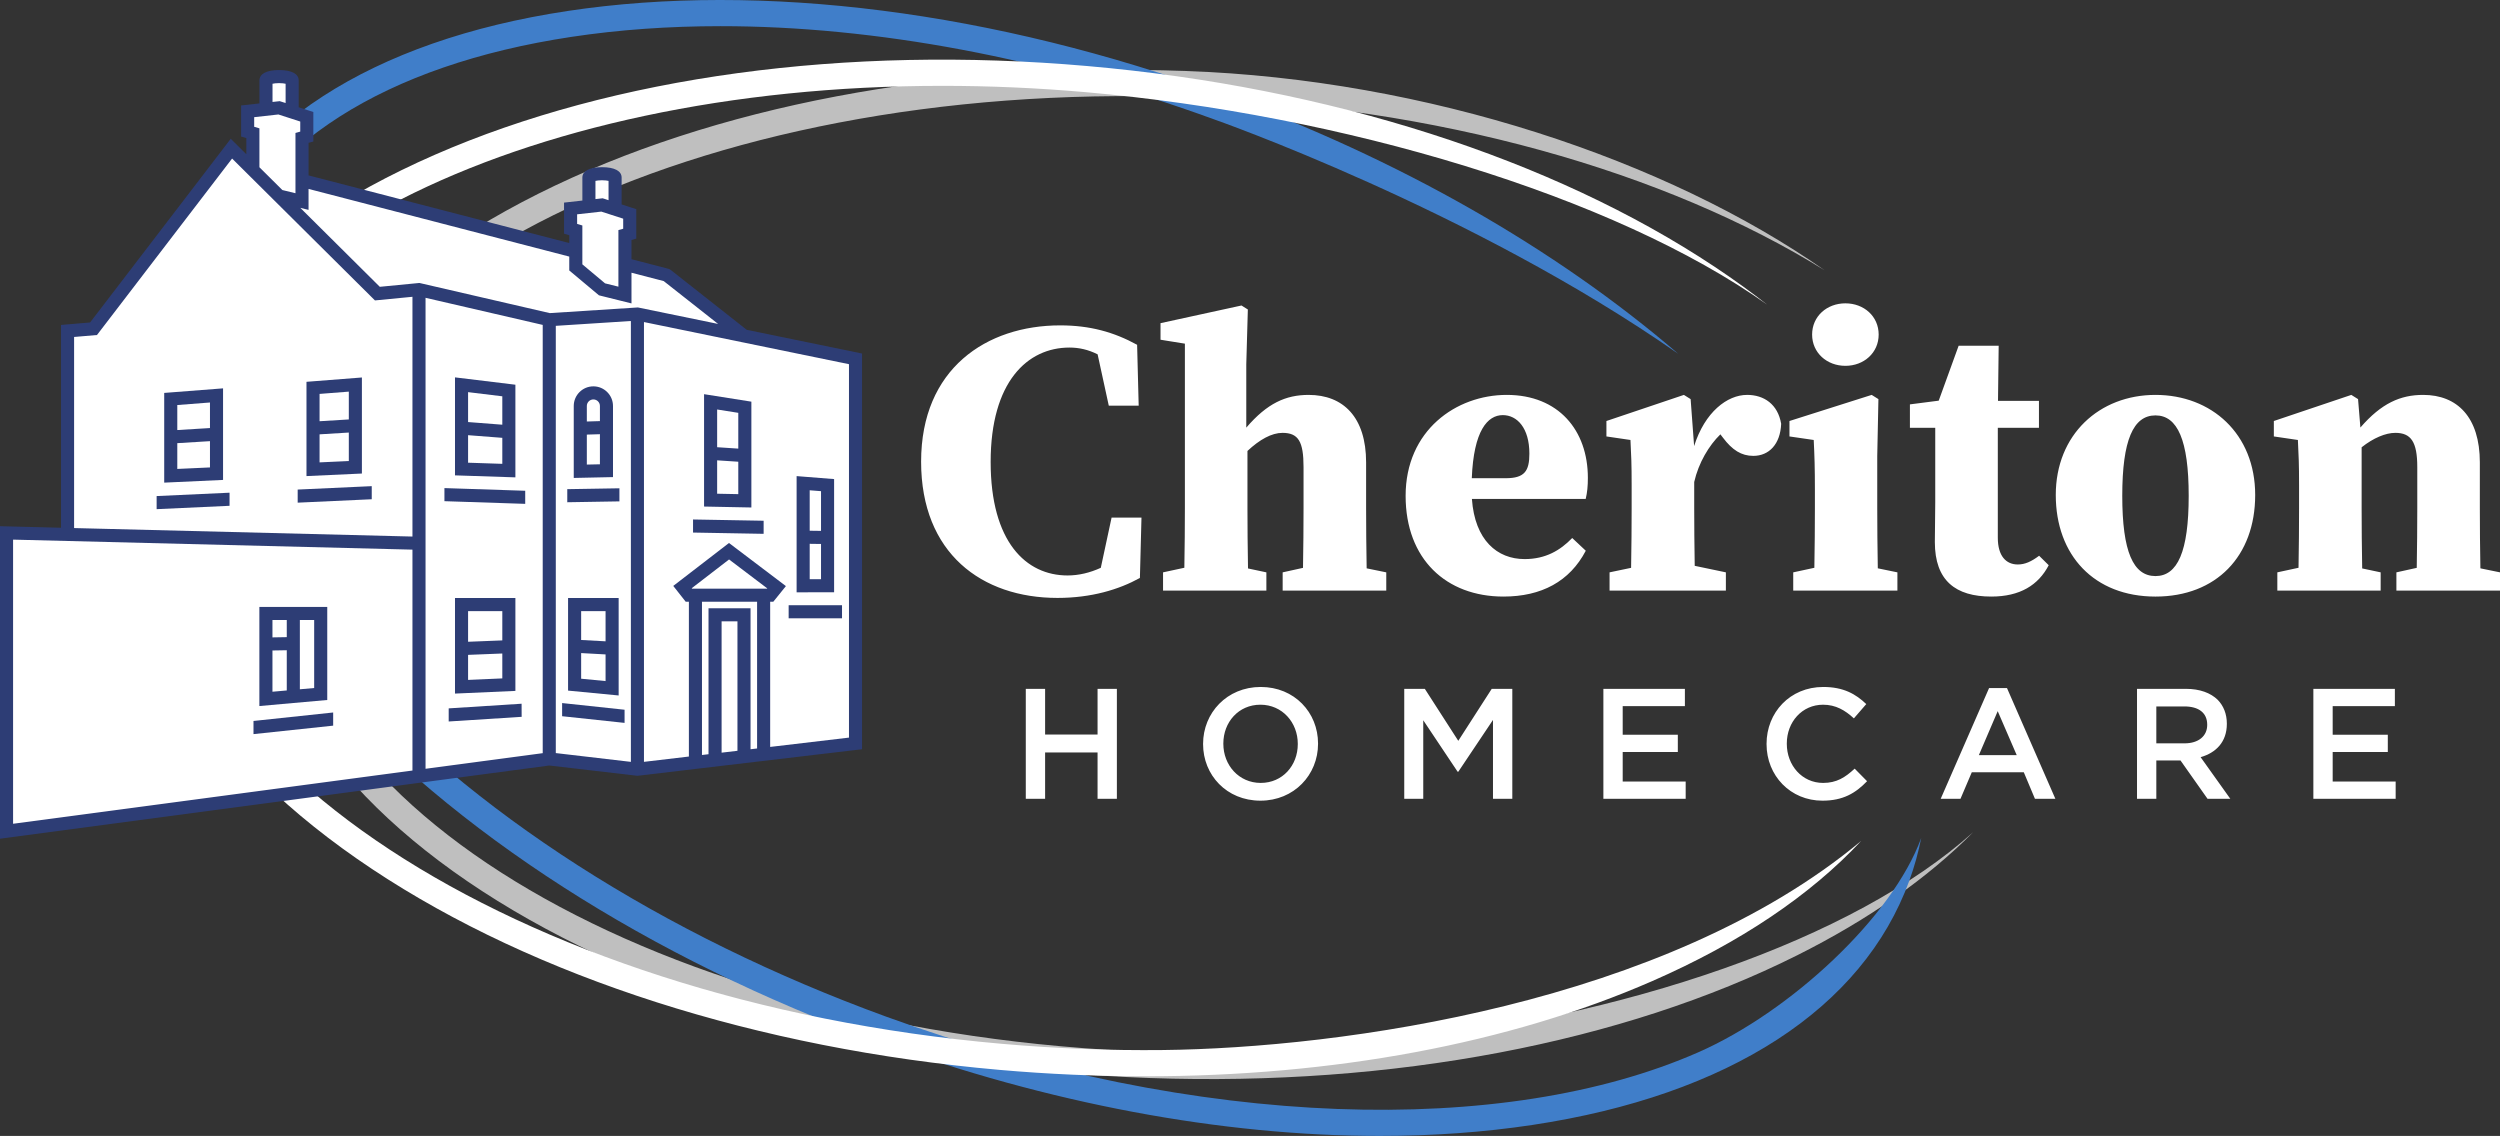 <svg xmlns="http://www.w3.org/2000/svg" id="Layer_1" viewBox="0 0 764.131 347.197"><rect x="0" y="0" width="764.131" height="347.197" fill="#333333" stroke="none"/><defs><style>.cls-1{fill:#2d3d75;}.cls-1,.cls-2,.cls-3,.cls-4{stroke-width:0px;}.cls-2{fill:#407ec9;}.cls-3{fill:#bfbfbf;}.cls-4{fill:#fff;}</style></defs><path class="cls-3" d="M603.112,254.346c-13.84,13.969-31.88,26.66-53.75,37.617-53.486,26.796-123.733,40.129-197.8,37.543-74.068-2.587-143.213-20.787-194.7-51.249-52.238-30.906-80.208-70.822-78.756-112.394,1.452-41.572,32.137-79.44,86.404-106.628,53.486-26.796,123.733-40.129,197.8-37.542,74.068,2.587,147.376,27.283,195.428,60.948-48.446-30.064-117.998-50.239-195.708-52.952C212.694,24.473,88.912,85.685,86.102,166.141s116.401,150.154,265.74,155.369c23.745.829,46.845-.01,68.913-2.361,76.339-8.132,145.64-31.853,182.358-64.803Z"></path><path class="cls-2" d="M512.953,108.136c-63.096-44.099-142.08-71.732-142.08-71.732-51.396-18.707-103.425-28.408-150.666-28.408-15.752,0-30.968,1.078-45.456,3.26-57.071,8.597-95.76,33.274-108.939,69.484-13.179,36.21.596,79.982,38.789,123.253,38.772,43.927,97.869,81.856,166.402,106.8,95.447,34.74,189.132,36.755,248.108,10.83,27.947-12.285,59.264-41.185,68.117-65.508-.877,4.442-2.091,8.805-3.646,13.078-14.228,39.09-55.163,65.604-115.266,74.658-14.859,2.238-30.466,3.345-46.605,3.345-48.198,0-101.178-9.862-153.444-28.886-69.768-25.393-130.022-64.111-169.664-109.023-40.221-45.569-54.536-92.193-40.309-131.284S113.456,12.399,173.559,3.345c59.236-8.925,130.282.147,200.05,25.541,53.802,19.583,101.947,47.089,139.344,79.25Z"></path><path class="cls-4" d="M568.884,257.014c-15.462,16.567-36.981,31.105-63.875,42.861-43.691,19.098-97.575,29.097-155.029,29.097-14.629,0-29.482-.647-44.465-1.959-73.831-6.459-141.929-28.253-191.751-61.367-50.549-33.599-76.391-74.923-72.766-116.362s36.251-77.649,91.866-101.959c54.815-23.959,125.665-33.599,199.494-27.139,73.831,6.459,141.93,28.254,191.751,61.369,5.659,3.761,11.008,7.619,16.041,11.564-46.848-33.296-129.892-58.086-208.489-64.963-14.773-1.292-29.35-1.919-43.594-1.919-129.279,0-232.78,51.505-239.1,123.745-7.017,80.198,108.383,156.039,257.244,169.063,16.622,1.453,33.084,2.079,49.231,1.899,54.3-.607,153.734-14.113,213.441-63.928"></path><path class="cls-4" d="M336.46,173.555c-3.334,1.517-6.729,2.337-10.161,2.337-12.696,0-23.504-10.262-23.504-34.7,0-24.524,11.262-34.959,24.084-34.959,2.968,0,5.755.644,8.61,2.069l3.413,15.696h9.139l-.48-18.611c-7.121-3.9-14.429-5.933-23.506-5.933-22.533,0-42.516,13.237-42.516,41.652,0,28.028,18.57,41.651,41.684,41.651,10.305,0,18.758-2.546,25.191-6.105l.48-18.438h-9.139l-3.295,15.342ZM485.336,146.046c0-14.52-8.974-25.344-24.796-25.344-15.485,0-30.908,10.854-30.908,30.858,0,19.365,12.431,30.784,29.895,30.784,11.612,0,20.245-4.62,25.171-14.006l-4.146-3.892c-3.627,3.741-8.081,6.441-14.548,6.441-8.363,0-15.223-5.745-16.113-18.383h34.779c.479-1.993.666-3.874.666-6.46ZM460.206,146.167h-10.35c.578-14.579,4.834-19.286,9.478-19.286,4.356,0,8.125,3.902,8.125,11.781,0,5.352-1.493,7.505-7.253,7.505ZM417.555,155.326v-13.983c0-13.848-6.998-20.641-17.577-20.641-6.979,0-12.663,2.56-19.049,10.006v-19.335l.479-16.779-1.939-1.22-24.752,5.399v5.065l7.448,1.2v50.287c0,5.044-.055,12.344-.165,18.209l-6.511,1.405v5.585h31.582v-5.585l-5.613-1.192c-.113-5.899-.17-13.319-.17-18.423v-17.489c3.706-3.483,7.406-5.532,10.699-5.532,4.862,0,6.443,2.647,6.443,10.43v12.591c0,5.201-.055,12.433-.165,18.24l-6.217,1.374v5.585h31.668v-5.585l-5.995-1.226c-.112-5.832-.167-13.144-.167-18.389ZM564.048,111.818c5.651,0,10.171-3.986,10.171-9.552,0-5.599-4.52-9.551-10.171-9.551-5.652,0-10.171,3.952-10.171,9.551,0,5.565,4.519,9.552,10.171,9.552ZM758.137,173.715c-.112-5.832-.168-13.144-.168-18.389v-13.983c0-13.848-6.911-20.641-17.317-20.641-6.969,0-12.772,2.554-19.194,9.975l-.714-8.688-2.06-1.287-23.679,7.979v4.719l7.349,1.08c.24,4.8.36,7.308.36,13.907v6.938c0,5.046-.055,12.35-.166,18.216l-6.477,1.398v5.585h31.581v-5.585l-5.646-1.199c-.113-5.899-.17-13.314-.17-18.416v-18.609c3.599-2.854,7.323-4.412,10.306-4.412,4.775,0,6.703,2.733,6.703,10.43v12.591c0,5.201-.055,12.433-.165,18.24l-6.218,1.374v5.585h31.668v-5.585l-5.994-1.226ZM658.828,120.702c-17.177,0-30.476,12.138-30.476,30.585s11.741,31.058,30.476,31.058c18.581,0,30.476-12.351,30.476-31.058s-13.367-30.585-30.476-30.585ZM658.828,176.079c-6.784,0-10.153-7.414-10.153-24.532,0-17.031,3.369-24.579,10.153-24.579,6.717,0,10.152,7.548,10.152,24.579,0,17.118-3.436,24.532-10.152,24.532ZM533.991,120.702c-6.035,0-12.901,5.218-16.182,15.643l-1.065-14.356-2.06-1.287-23.679,7.979v4.719l7.349,1.08c.24,4.8.36,7.221.36,13.82v7.025c0,5.051-.055,12.367-.166,18.236l-6.583,1.378v5.585h35.552v-5.585l-9.524-1.994c-.103-5.759-.155-12.743-.155-17.621v-8.005c1.332-5.871,4.51-11.163,8.002-14.564l.781,1.021c2.853,3.792,5.652,5.564,9.277,5.564,4.8,0,8.259-3.553,8.519-9.799-1.007-5.949-5.213-8.842-10.425-8.842ZM573.783,155.326v-15.926l.36-17.411-2.06-1.287-25.133,7.979v4.719l7.416,1.08c.24,4.8.36,8.52.36,15.119v5.727c0,5.047-.055,12.354-.166,18.221l-6.457,1.394v5.585h31.841v-5.585l-5.993-1.235c-.113-5.893-.169-13.288-.169-18.38ZM616.748,172.535c-3.561,0-6.113-2.553-6.113-8.187v-33.596h12.576v-8.231h-12.517l.208-16.838h-12.241l-6.085,16.78-8.806,1.138v7.151h7.742v22.845c0,4.68-.12,7.893-.12,12.071,0,11.837,6.372,16.676,17.249,16.676,8.77,0,14.382-3.492,17.556-9.583l-2.934-2.894c-2.341,1.761-4.308,2.667-6.515,2.667Z"></path><path class="cls-4" d="M385.343,209.972c-10.321,0-17.618,7.92-17.618,17.377v.096c0,9.457,7.201,17.282,17.521,17.282,10.321,0,17.618-7.921,17.618-17.378v-.096c0-9.457-7.201-17.281-17.521-17.281ZM396.671,227.444c0,6.529-4.656,11.857-11.328,11.857-6.673,0-11.426-5.425-11.426-11.953v-.096c0-6.528,4.657-11.857,11.329-11.857,6.673,0,11.425,5.425,11.425,11.953v.096ZM335.471,224.516h-16.033v-13.97h-5.904v33.604h5.904v-14.161h16.033v14.161h5.905v-33.604h-5.905v13.97ZM680.639,221.252v-.096c0-2.929-1.008-5.425-2.783-7.249-2.16-2.112-5.473-3.36-9.697-3.36h-14.977v33.604h5.904v-11.713h7.393l8.256,11.713h6.961l-9.072-12.722c4.705-1.344,8.016-4.656,8.016-10.177ZM659.086,227.205v-11.281h8.592c4.369,0,6.961,1.968,6.961,5.568v.096c0,3.408-2.688,5.617-6.912,5.617h-8.641ZM445.726,226.436l-10.225-15.89h-6.289v33.604h5.809v-24.002l10.513,15.745h.192l10.608-15.842v24.099h5.906v-33.604h-6.289l-10.225,15.89ZM712.989,238.87v-9.025h16.85v-5.28h-16.85v-8.736h19.01v-5.281h-24.914v33.604h25.154v-5.28h-19.25ZM495.981,229.845h16.85v-5.28h-16.85v-8.736h19.01v-5.281h-24.914v33.604h25.154v-5.28h-19.25v-9.025ZM607.967,210.307l-14.785,33.843h6.047l3.457-8.113h15.889l3.408,8.113h6.242l-14.785-33.843h-5.473ZM604.846,230.805l5.76-13.44,5.809,13.44h-11.568ZM557.231,239.302c-6.432,0-11.09-5.377-11.09-11.953v-.096c0-6.577,4.658-11.857,11.09-11.857,3.84,0,6.721,1.681,9.408,4.177l3.793-4.368c-3.217-3.072-6.961-5.232-13.152-5.232-10.178,0-17.33,7.824-17.33,17.377v.096c0,9.649,7.297,17.282,17.09,17.282,6.287,0,10.129-2.305,13.633-5.953l-3.793-3.84c-2.881,2.688-5.52,4.368-9.648,4.368Z"></path><path class="cls-4" d="M227.374,102.673l-23.597-18.587-12.759-3.311v-8.934l1.462-.417v-6.039l-4.477-1.448v-9.67c0-.646-1.791-1.17-3.999-1.17s-3.999.524-3.999,1.17v8.823l-5.604.626v6.218l1.599.477v6.467l-83.688-21.717v-13.01l1.462-.417v-6.039l-4.476-1.448v-9.67c0-.646-1.791-1.17-3.999-1.17s-3.999.524-3.999,1.17v8.823l-5.604.626v6.218l1.599.477v11.232l-6.559-6.513-42.143,55.041-7.942.677v62.198l-18.65-.467v91.183l126.068-16.805,39.814-5.307,26.95,3.154,66.66-7.885v-117.54l-34.118-7.014Z"></path><polygon class="cls-4" points="85.297 59.901 92.311 61.605 92.311 55.16 175.999 76.878 176.028 81.761 184.003 88.436 191.022 90.097 191.017 80.775 203.777 84.086 227.374 102.673 194.832 95.984 167.882 97.717 128.068 88.51 115.348 89.745 85.297 59.901"></polygon><path class="cls-1" d="M110.616,115.378l-16.94,1.324v28.815l16.94-.78v-29.359ZM106.617,140.917l-8.942.411v-8.571l8.942-.546v8.706ZM106.617,128.205l-8.942.546v-8.351l8.942-.699v8.503Z"></path><polygon class="cls-1" points="90.986 153.64 113.624 152.597 113.624 148.594 90.986 149.636 90.986 153.64"></polygon><path class="cls-1" d="M68.178,118.702l-17.987,1.395v27.422l17.987-.828v-27.989ZM64.178,142.871l-9.988.46v-7.879l9.988-.61v8.029ZM64.178,130.835l-9.988.61v-7.647l9.988-.775v7.812Z"></path><polygon class="cls-1" points="47.874 155.625 70.163 154.599 70.163 150.595 47.874 151.621 47.874 155.625"></polygon><polygon class="cls-1" points="160.533 150.003 135.842 149.186 135.842 153.188 160.533 154.004 160.533 150.003"></polygon><path class="cls-1" d="M157.531,117.589l-18.461-2.245v29.951l18.461.61v-28.317ZM153.532,141.772l-10.462-.346v-8.413l10.462.809v7.949ZM153.532,129.811l-10.462-.809v-9.143l10.462,1.272v8.68Z"></path><path class="cls-1" d="M229.659,122.771l-14.461-2.29v34.346l14.461.287v-32.343ZM225.659,151.034l-6.462-.128v-10.205l6.462.426v9.907ZM225.659,137.119l-6.462-.426v-11.53l6.462,1.023v10.932Z"></path><polygon class="cls-1" points="233.405 159.166 211.829 158.779 211.829 162.779 233.405 163.166 233.405 159.166"></polygon><path class="cls-1" d="M254.946,146.434l-11.461-.91v35.515l11.461-.005v-34.6ZM250.947,177.037l-3.463.001v-10.82l3.463.046v10.772ZM250.947,162.265l-3.463-.046v-12.365l3.463.275v12.136Z"></path><rect class="cls-1" x="241.052" y="184.988" width="16.312" height="3.999"></rect><path class="cls-1" d="M139.071,182.789v29.207l18.461-.815v-28.392h-18.461ZM153.532,207.355l-10.462.462v-7.656l10.462-.417v7.611ZM153.532,195.741l-10.462.417v-9.369h10.462v8.952Z"></path><polygon class="cls-1" points="137.144 216.517 137.144 220.525 159.443 219.1 159.426 215.093 137.144 216.517"></polygon><path class="cls-1" d="M189.091,212.572v-29.782h-15.461v28.295l15.461,1.488ZM177.629,186.789h7.463v9.23l-7.463-.408v-8.822ZM177.629,199.616l7.463.408v8.145l-7.463-.718v-7.835Z"></path><polygon class="cls-1" points="190.901 216.931 171.813 214.891 171.813 218.913 190.901 220.953 190.901 216.931"></polygon><polygon class="cls-1" points="189.325 149.247 173.39 149.513 173.39 153.513 189.326 153.246 189.325 149.247"></polygon><path class="cls-1" d="M100.026,185.509h-20.749v30.293l20.749-1.851v-28.442ZM87.652,211.039l-4.376.39v-12.609l4.376-.077v12.295ZM87.652,194.744l-4.376.077v-5.313h4.376v5.236ZM96.027,210.292l-4.376.39v-21.175h4.376v20.784Z"></path><polygon class="cls-1" points="101.834 217.774 77.481 220.363 77.481 224.385 101.834 221.796 101.834 217.774"></polygon><path class="cls-1" d="M187.364,124.087c0-3.308-2.691-5.999-5.999-5.999s-5.999,2.691-5.999,5.999v21.998l11.998-.259v-21.739ZM183.365,141.913l-3.999.086v-9.163l3.999-.122v9.199ZM183.365,128.713l-3.999.122v-4.748c0-1.103.897-2,2-2s2.0.897,2,2v4.626Z"></path><path class="cls-1" d="M228.24,100.81l-23.226-18.295c-.217-.171-.468-.295-.735-.365l-11.262-2.923v-5.878l1.462-.417v-9.003l-4.477-1.448v-8.215c0-2.014-2.187-3.169-5.999-3.169s-5.999,1.155-5.999,3.169v7.034l-5.604.626v9.497l1.599.476v2.392l-79.688-20.68v-9.953l1.462-.417v-9.003l-4.477-1.448v-8.215c0-2.014-2.187-3.169-5.999-3.169s-5.999,1.155-5.999,3.169v7.034l-5.604.626v9.497l1.599.476v4.938l-4.764-4.731-42.989,56.146-8.892.758v61.984l-18.649-.467v95.517l130.067-17.338v-0l37.831-5.042,26.935,3.151,68.658-8.121v-120.948l-35.251-7.246ZM182.003,55.289c.448-.1,1.126-.192,2-.192.873,0,1.552.092,2.0.192v5.899l-1.794-.58-2.206.246v-5.565ZM176.4,65.504l7.398-.826,6.682,2.161v3.076l-1.462.417v17.291l-4.085-1.016-6.934-5.807v-11.88l-1.599-.476v-2.939ZM83.297,25.599c.448-.1,1.126-.192,2-.192s1.552.092,2.0.192v5.899l-1.794-.58-2.206.246v-5.565ZM77.694,35.814l7.397-.826,6.682,2.161v3.076l-1.462.417v18.42l-4.001-.972-7.018-6.969v-11.891l-1.599-.476v-2.939ZM126.068,235.515L3.999,251.787v-86.848l122.069,3.06v67.517ZM126.068,163.997l-103.42-2.592v-58.411l6.993-.597,41.298-53.937,8.353,8.296v-0l35.314,35.07,11.462-1.112v73.284ZM165.883,230.208l-35.815,4.774V91.025l35.815,8.282v130.901ZM192.832,232.865l-22.95-2.685V99.592l22.95-1.476v134.749ZM194.708,93.988c-.001,0-.003,0-.005 0l-26.657,1.715-39.528-9.141c-.001-0-.002 0-.002-0l-.316-.073-.323.031c-.001,0-.001-0-.002-0l-11.784,1.144-24.293-24.126.042.01c0.0 0.0 0,0,0.0 0l2.471.6v-6.404l79.688,20.68v4.243l9.074,7.597,9.944,2.474v-9.379l9.852,2.557,16.625,13.095-24.523-5.041-.264.017ZM234.447,179.922h-22.916l-.104-.132,11.412-8.792,11.674,8.842-.066.082ZM214.561,183.922h16.844v44.851l-2.0.237v-43.087h-12.844v44.607l-2.0.237v-46.843ZM225.406,229.482l-4.846.573v-40.134h4.846v39.561ZM259.492,225.45l-24.088,2.849v-44.378h.957l3.852-4.781-17.395-13.175-17.034,13.124,3.805,4.832h.971v47.316l-13.73,1.624V98.436l11.071,2.276,51.589,10.605v114.133Z"></path></svg>